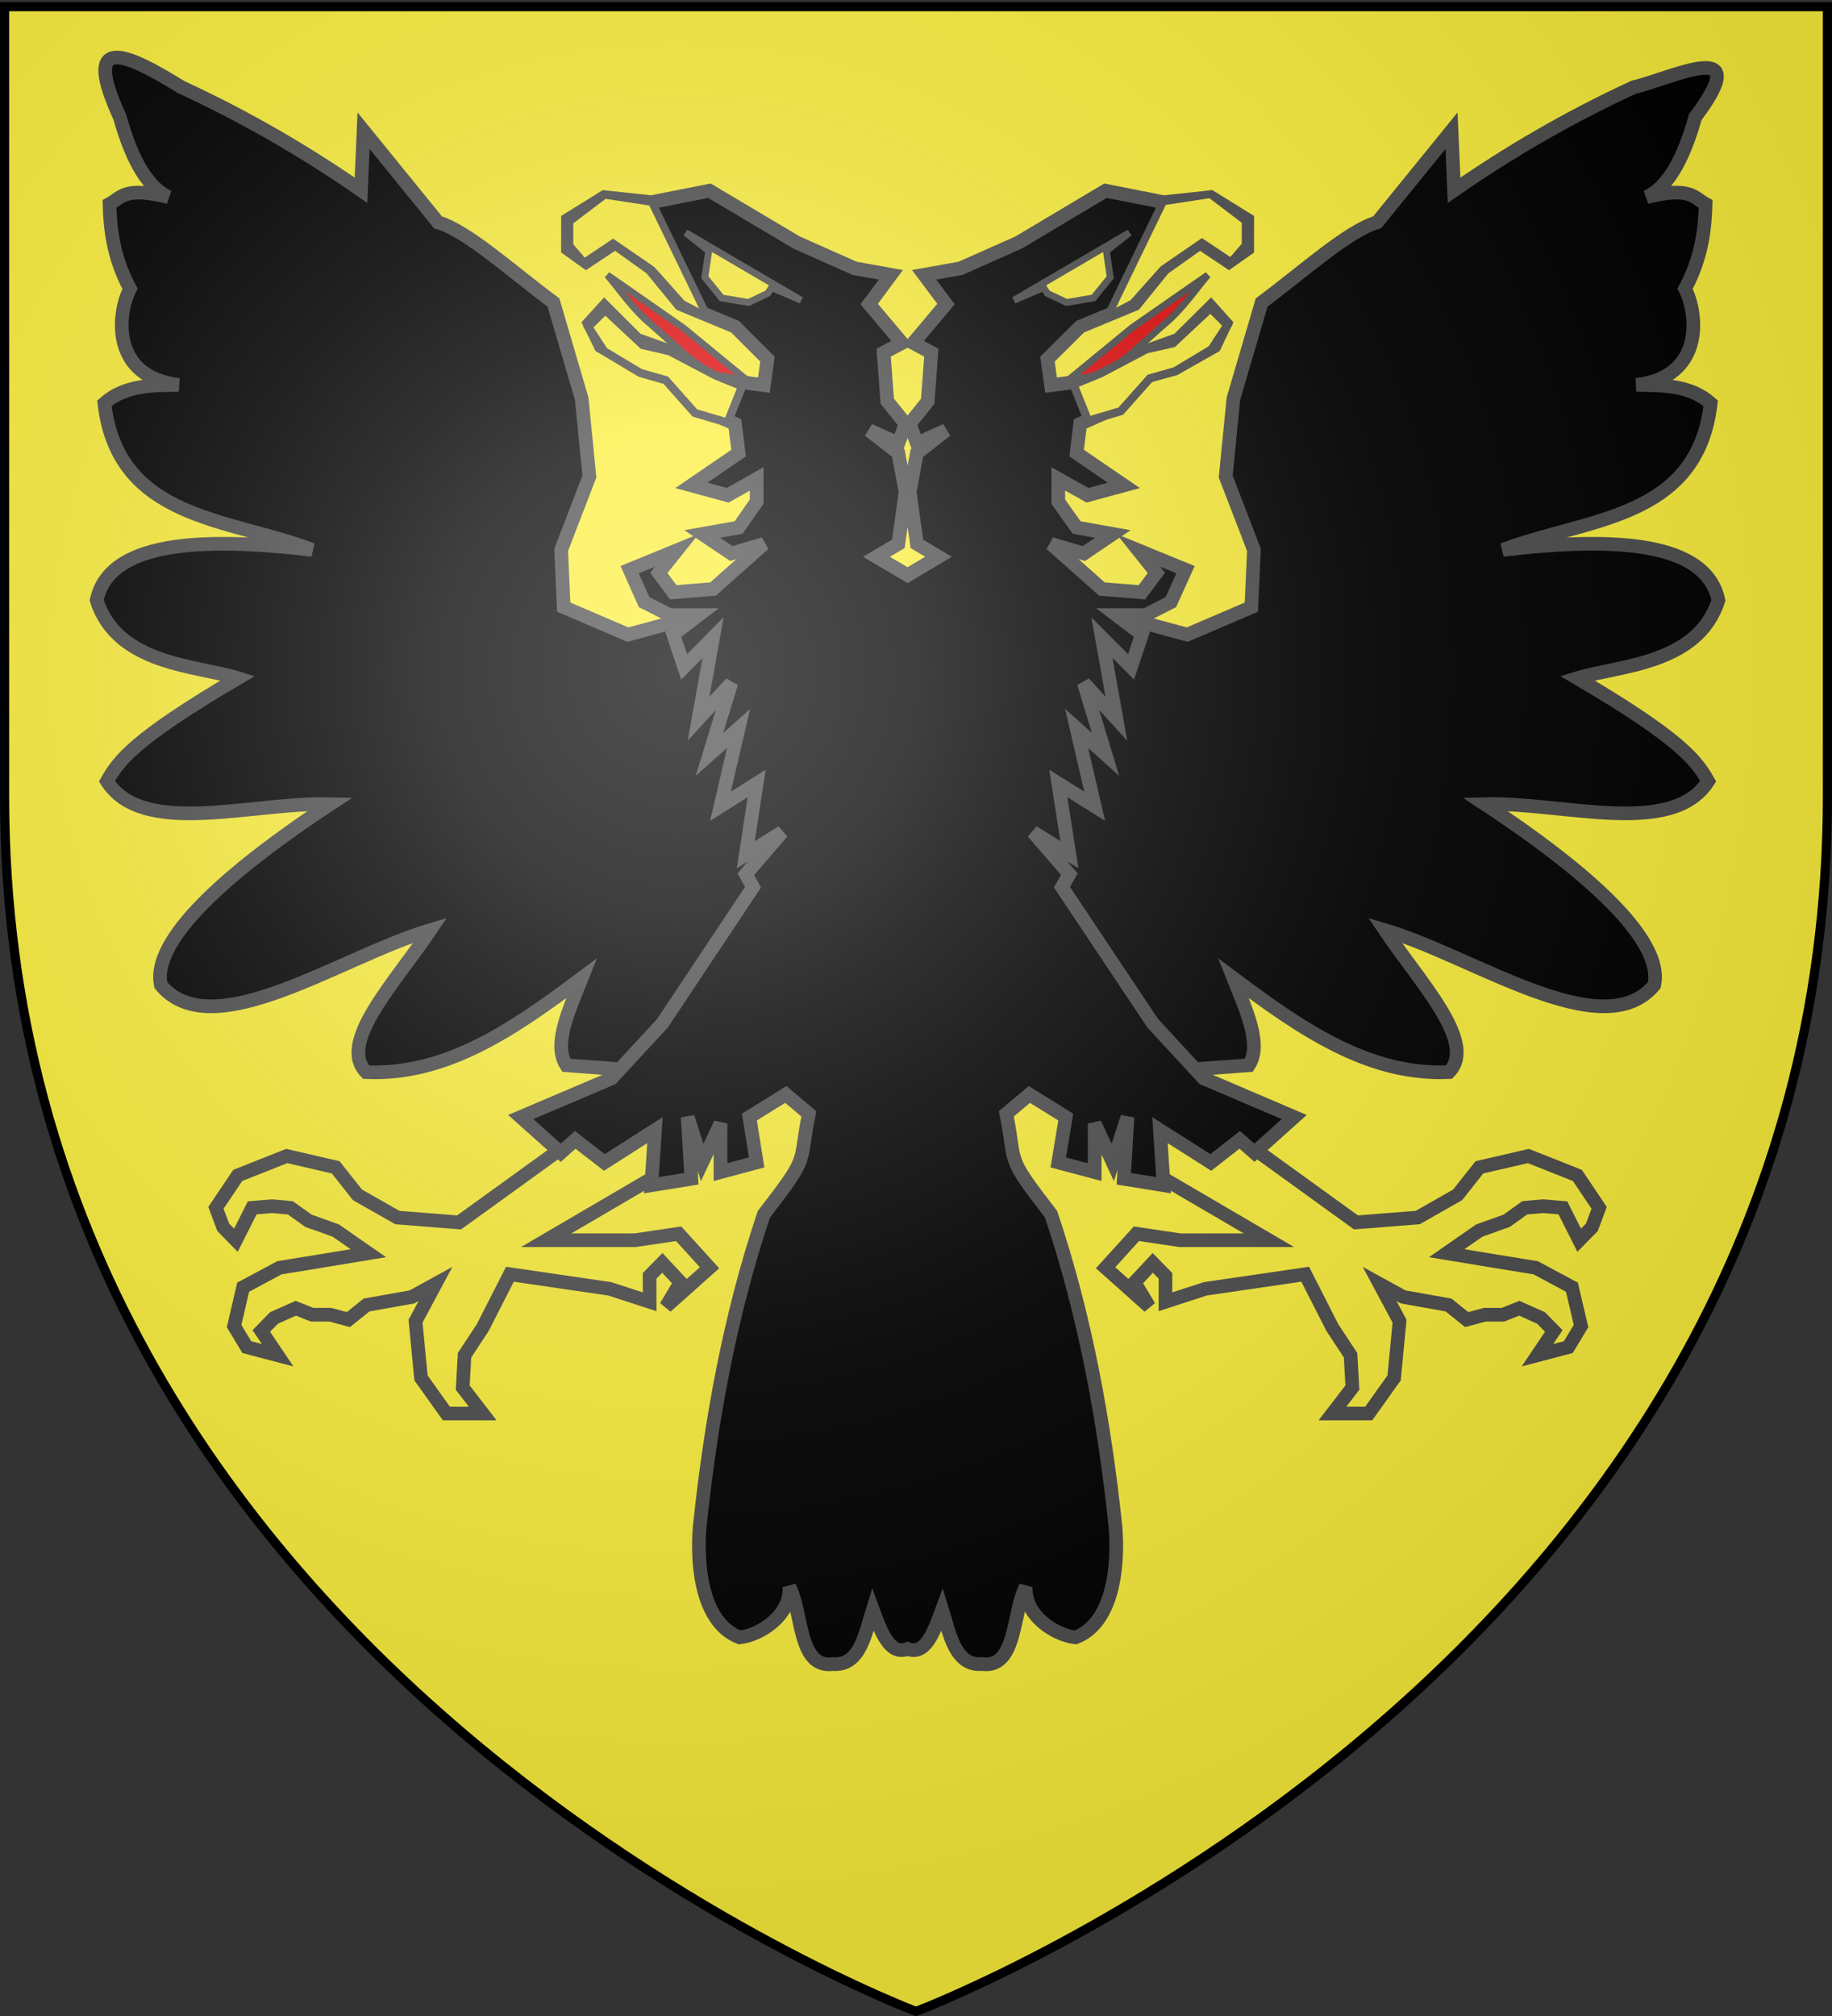 <svg xmlns="http://www.w3.org/2000/svg" xmlns:xlink="http://www.w3.org/1999/xlink" width="600" height="660" version="1.0"><rect width="100%" height="100%" fill="#333333" stroke="none"/><desc>Flag of Canton of Valais (Wallis)</desc><defs><radialGradient xlink:href="#b" id="c" cx="221.445" cy="226.331" r="300" fx="221.445" fy="226.331" gradientTransform="matrix(1.353 0 0 1.349 -77.63 -85.747)" gradientUnits="userSpaceOnUse"/><linearGradient id="b"><stop offset="0" style="stop-color:white;stop-opacity:.314"/><stop offset=".19" style="stop-color:white;stop-opacity:.251"/><stop offset=".6" style="stop-color:#6b6b6b;stop-opacity:.125"/><stop offset="1" style="stop-color:black;stop-opacity:.125"/></linearGradient></defs><g style="opacity:1;display:inline"><path d="M300 658.5s298.5-112.32 298.5-397.772V2.176H1.5v258.552C1.5 546.18 300 658.5 300 658.5" style="fill:#fcef3c;fill-opacity:1;fill-rule:evenodd;stroke:none;stroke-width:1px;stroke-linecap:butt;stroke-linejoin:miter;stroke-opacity:1"/></g><g style="display:inline"><g style="stroke:#4d4d4d"><path d="m187.801 373.15-37.44 27.042-20.206-1.59-13.075-7.424-7.131-9.014-16.046-3.712-16.046 6.363-7.132 10.605 2.377 6.363 4.16 4.242 5.35-10.605 6.536-.53 5.943.53 5.943 4.242 8.915 3.182 10.697 7.423-16.046 2.651-13.074 2.121-11.886 6.363-2.972 12.726 4.16 6.893 10.103 2.651-5.348-7.953 4.16-4.242 7.131-3.182 5.349 2.121h5.943l5.943 1.59 5.943-4.771 14.857-2.651 7.726-4.242-6.537 12.195 1.783 18.559 8.32 11.665h11.886l-6.538-8.484.595-10.605 5.943-9.014L167 417.16l32.686 4.772 13.075 4.242v-8.484l4.16-4.242 5.943 6.363-4.754 7.954 14.263-12.726-10.103-11.135-14.264 2.121h-29.12l36.252-21.21 4.754-28.102z" style="fill:#fcef3c;fill-opacity:1;fill-rule:evenodd;stroke:#4d4d4d;stroke-width:4.474;stroke-linecap:butt;stroke-linejoin:miter;stroke-miterlimit:4;stroke-dasharray:none;stroke-opacity:1"/><path d="m224.97 202.515-19.331 5.25-21.012-9-.84-18.746 9.245-23.996-2.522-25.496-9.245-31.495c-13.828-10.273-28.296-23.48-37.82-26.245L119.07 42.792l-.84 19.497C100.7 50.112 81.406 38.723 59.399 28.544c-18.35-11.322-32.823-17.783-20.172 9.749 4.164 14.953 9.565 23.286 15.97 26.245-14.482-3.553-15.426.141-19.331 2.25.183 6.8.854 16.93 6.723 27.745-4.206 8.115-6.438 28.81 15.97 31.495-8.856.044-17.707.099-24.374 5.999 4.398 38.255 40.81 37.561 68.077 47.992-36.9-4.371-66.55-2.67-70.599 16.497 6.763 21.24 32.923 21.34 46.226 25.496-34.458 20.246-39.118 27.2-42.864 33.744 11.808 18.516 47.318 6.821 73.12 7.5-44.247 29.224-57.927 47.946-55.47 59.24 16.837 20.25 58.914-9.314 88.248-17.998-11.495 17.1-30.44 36.86-21.011 46.493 26.386 1.21 48.608-14.304 70.598-30.745-4.236 10.638-9.45 21.713-5.042 28.495l20.17 1.5L272.876 288l-1.68-67.489zM369.496 202.515l19.33 5.25 21.012-9 .84-18.746-9.245-23.996 2.522-25.496 9.245-31.495c13.828-10.273 28.296-23.48 37.82-26.245l24.374-29.995.84 19.497c17.53-12.177 36.825-23.566 58.833-33.745 12.306-2.817 40.35-17.07 20.17 9.749-4.163 14.953-9.564 23.286-15.968 26.245 14.48-3.553 15.425.141 19.33 2.25-.182 6.8-.854 16.93-6.723 27.745 4.206 8.115 6.438 28.81-15.969 31.495 8.855.044 17.706.099 24.373 5.999-4.398 38.255-40.81 37.561-68.077 47.992 36.9-4.371 66.55-2.67 70.599 16.497-6.763 21.24-32.923 21.34-46.225 25.496 34.458 20.246 39.117 27.2 42.863 33.744-11.808 18.516-47.317 6.821-73.12 7.5 44.248 29.224 57.928 47.946 55.47 59.24-16.837 20.25-58.914-9.314-88.248-17.998 11.495 17.1 30.44 36.86 21.012 46.493-26.387 1.21-48.609-14.304-70.6-30.745 4.237 10.638 9.452 21.713 5.044 28.495l-20.171 1.5L321.59 288l1.68-67.489z" style="fill:#000;fill-opacity:1;fill-rule:evenodd;stroke:#4d4d4d;stroke-width:4.474;stroke-linecap:butt;stroke-linejoin:miter;stroke-miterlimit:4;stroke-dasharray:none;stroke-opacity:1"/><path d="m406.664 373.15 37.44 27.042 20.206-1.59 13.075-7.424 7.131-9.014 16.046-3.712 16.046 6.363 7.132 10.605-2.377 6.363-4.16 4.242-5.349-10.605-6.537-.53-5.943.53-5.943 4.242-8.915 3.182-10.697 7.423 16.046 2.651 13.075 2.121 11.885 6.363 2.972 12.726-4.16 6.893-10.103 2.651 5.348-7.953-4.16-4.242-7.131-3.182-5.349 2.121H486.3l-5.943 1.59-5.943-4.771-14.857-2.651-7.726-4.242 6.537 12.195-1.782 18.559-8.32 11.665h-11.887l6.538-8.484-.595-10.605-5.943-9.014-8.914-17.498-32.686 4.772-13.075 4.242v-8.484l-4.16-4.242-5.943 6.363 4.755 7.954-14.263-12.726 10.103-11.135 14.263 2.121h29.12l-36.252-21.21-4.754-28.102z" style="fill:#fcef3c;fill-opacity:1;fill-rule:evenodd;stroke:#4d4d4d;stroke-width:4.474;stroke-linecap:butt;stroke-linejoin:miter;stroke-miterlimit:4;stroke-dasharray:none;stroke-opacity:1"/><path d="m232.345 62.435-19.02 3.763-15.392-1.65-11.915 7.395v9.574l5.92 4.226 9.547-6.339 11.84 8.452 9.547 11.687 17.835 7.395 10.657 10.63-1.184 8.518-16.651-2.179-13.025-8.451-11.915-4.226-10.656-10.63-4.81 5.281 3.626 7.462 13.024 7.395 8.363 2.113 10.657 10.63 11.914 5.282 1.184 9.575-15.467 10.564 11.915 3.235 9.473-5.348v7.461l-5.92 8.452-11.915 2.113 9.546 6.405 10.657-3.17-16.651 14.79-13.025 1.057-4.736-6.339 5.92-7.395-15.467 6.339 4.737 10.63 8.362 4.226h9.473l-8.289 6.339 3.552 10.63 9.473-9.574-4.736 26.544 10.73-11.687-7.178 23.374 9.546-8.518-5.92 25.487 11.84-7.461-3.551 23.308 11.914-7.395-11.914 13.8 2.368 4.225L216.952 335 200.3 353.024l-29.75 12.677 13.099 11.687 4.736-4.225 9.547 7.395 16.577-10.565-1.184 18.026 13.098-2.113-1.184-20.205 4.737 14.857 5.994-12.744v15.913l11.84-3.17-2.367-14.856 11.914-7.395 7.549 6.339c-3.447 17.118.538 13.128-14.727 32.882-11.388 33.936-17.409 68.276-21.017 102.212-1.128 13.666 1.02 31.747 13.098 36.315 6.796-.781 16.808-7.187 16.281-16.573 4.395 8.43 2.805 26.883 14.283 25.289 8.895.74 10.616-10.159 13.025-17.828 2.783 7.603 5.606 15.111 11.397 12.876 5.79 2.235 8.539-5.273 11.322-12.876 2.41 7.67 4.13 18.568 13.025 17.828 11.478 1.594 9.962-16.858 14.357-25.289-.526 9.386 9.485 15.792 16.281 16.573 12.078-4.568 14.226-22.65 13.099-36.315-3.609-33.936-9.703-68.276-21.091-102.212-15.265-19.754-11.207-15.764-14.653-32.882l7.548-6.339 11.915 7.395-2.442 14.857 11.914 3.17v-15.914l5.92 12.744 4.811-14.857-1.184 20.205 13.025 2.113-1.184-18.026 16.65 10.565 9.473-7.395 4.81 4.225 13.025-11.687-29.675-12.677L377.542 335l-29.75-44.569 2.442-4.226-11.915-13.8 11.915 7.396-3.626-23.308 11.914 7.461-5.92-25.487 9.473 8.518-7.105-23.374 10.657 11.687-4.737-26.544 9.547 9.574 3.552-10.63-8.362-6.339h9.546l8.289-4.226 4.81-10.63-15.467-6.339 5.92 7.395-4.736 6.34-13.099-1.057-16.65-14.79 10.73 3.169 9.473-6.405-11.841-2.113-5.994-8.452v-7.46l9.546 5.347 11.915-3.235-15.467-10.564 1.184-9.575 11.84-5.282 10.731-10.63 8.289-2.113 13.099-7.395 3.552-7.462-4.736-5.282-10.731 10.63-11.84 4.227-13.1 8.451-16.65 2.18-1.185-8.519 10.731-10.63 17.835-7.395 9.473-11.687 11.914-8.452 9.473 6.339 5.994-4.226v-9.574l-11.914-7.395-15.467 1.65-19.02-3.763-28.491 16.97-19.02 8.45-11.914 2.114 7.178 9.574-10.73 12.743 5.92 3.17-1.184 15.912-5.92 7.395 2.368 6.405 9.546-4.292-9.546 7.462-2.368 12.743 2.368 16.97 7.104 4.225-10.138 6.009-10.213-6.009 7.178-4.226 2.369-16.969-2.369-12.743-9.546-7.462 9.546 4.292 2.369-6.405-5.995-7.395-1.184-15.912 5.995-3.17-10.731-12.743 7.104-9.574-11.84-2.113-19.02-8.452z" style="fill:#000;fill-opacity:1;fill-rule:evenodd;stroke:#4d4d4d;stroke-width:4.474;stroke-linecap:butt;stroke-linejoin:miter;stroke-miterlimit:4;stroke-dasharray:none;stroke-opacity:1"/><path d="m225.39 117.03-12.187-10.874c-5.63-4.6-9.673-10.617-14.288-16.122l24.793 17.247 21.012 17.247-11.346-1.874z" style="fill:#e20909;fill-opacity:1;fill-rule:evenodd;stroke:#4d4d4d;stroke-width:2.237px;stroke-linecap:butt;stroke-linejoin:miter;stroke-opacity:1"/><path d="m224.549 76.161 7.564 6-1.26 8.623 5.462 6.749 8.825 1.5 6.304-3 1.26-1.875 9.666 4.125z" style="fill:#fcef3c;fill-opacity:1;fill-rule:evenodd;stroke:#4d4d4d;stroke-width:2.237px;stroke-linecap:butt;stroke-linejoin:miter;stroke-opacity:1"/><path d="m369.076 117.03 12.186-10.874c5.631-4.6 9.673-10.617 14.288-16.122l-24.793 17.247-21.012 17.247 11.346-1.874z" style="fill:#e20909;fill-opacity:1;fill-rule:evenodd;stroke:#4d4d4d;stroke-width:2.237px;stroke-linecap:butt;stroke-linejoin:miter;stroke-opacity:1"/><path d="m369.916 76.161-7.564 6 1.26 8.623-5.462 6.749-8.825 1.5-6.304-3-1.26-1.875-9.665 4.125z" style="fill:#fcef3c;fill-opacity:1;fill-rule:evenodd;stroke:#4d4d4d;stroke-width:2.237px;stroke-linecap:butt;stroke-linejoin:miter;stroke-opacity:1"/><path d="m407.937 72.302-11.508-8.73-15.477 2.38-18.254 37.699 8.334-4.365 9.92-11.111 12.699-8.73 9.524 6.349 4.762-5.556z" style="fill:#fcef3c;fill-opacity:1;fill-rule:evenodd;stroke:#4d4d4d;stroke-width:2.5;stroke-linecap:butt;stroke-linejoin:miter;stroke-miterlimit:4;stroke-dasharray:none;stroke-opacity:1"/><path d="m186.508 72.5 11.508-8.73 15.476 2.38 18.254 37.7-8.333-4.366-9.92-11.111-12.7-8.73-9.523 6.35-4.762-5.556z" style="fill:#fcef3c;fill-opacity:1;fill-rule:evenodd;stroke:#4d4d4d;stroke-width:2.5;stroke-linecap:butt;stroke-linejoin:miter;stroke-miterlimit:4;stroke-dasharray:none;stroke-opacity:1;display:inline"/><path d="m396.429 100.873 5.555 5.556-5.159 7.936-11.904 7.143-8.334 2.38-9.524 10.715-10.714 3.175-4.762-11.905 8.73-3.571 15.08-7.937 8.73-1.984z" style="fill:#fcef3c;fill-opacity:1;fill-rule:evenodd;stroke:#4d4d4d;stroke-width:2.7;stroke-linecap:butt;stroke-linejoin:miter;stroke-miterlimit:4;stroke-dasharray:none;stroke-opacity:1"/><path d="m198.214 101.468-5.555 5.556 5.158 7.936 11.905 7.143 8.334 2.381 9.523 10.714 10.715 3.175 4.762-11.905-8.73-3.571-15.08-7.937-8.73-1.984z" style="fill:#fcef3c;fill-opacity:1;fill-rule:evenodd;stroke:#4d4d4d;stroke-width:2.7;stroke-linecap:butt;stroke-linejoin:miter;stroke-miterlimit:4;stroke-dasharray:none;stroke-opacity:1;display:inline"/></g></g><g style="display:inline"><path d="M300 658.5s298.5-112.32 298.5-397.772V2.176H1.5v258.552C1.5 546.18 300 658.5 300 658.5" style="opacity:1;fill:url(#c);fill-opacity:1;fill-rule:evenodd;stroke:none;stroke-width:1px;stroke-linecap:butt;stroke-linejoin:miter;stroke-opacity:1"/></g><g style="display:inline"><path d="M300 658.5S1.5 546.18 1.5 260.728V2.176h597v258.552C598.5 546.18 300 658.5 300 658.5z" style="opacity:1;fill:none;fill-opacity:1;fill-rule:evenodd;stroke:#000;stroke-width:3;stroke-linecap:butt;stroke-linejoin:miter;stroke-miterlimit:4;stroke-dasharray:none;stroke-opacity:1"/></g></svg>